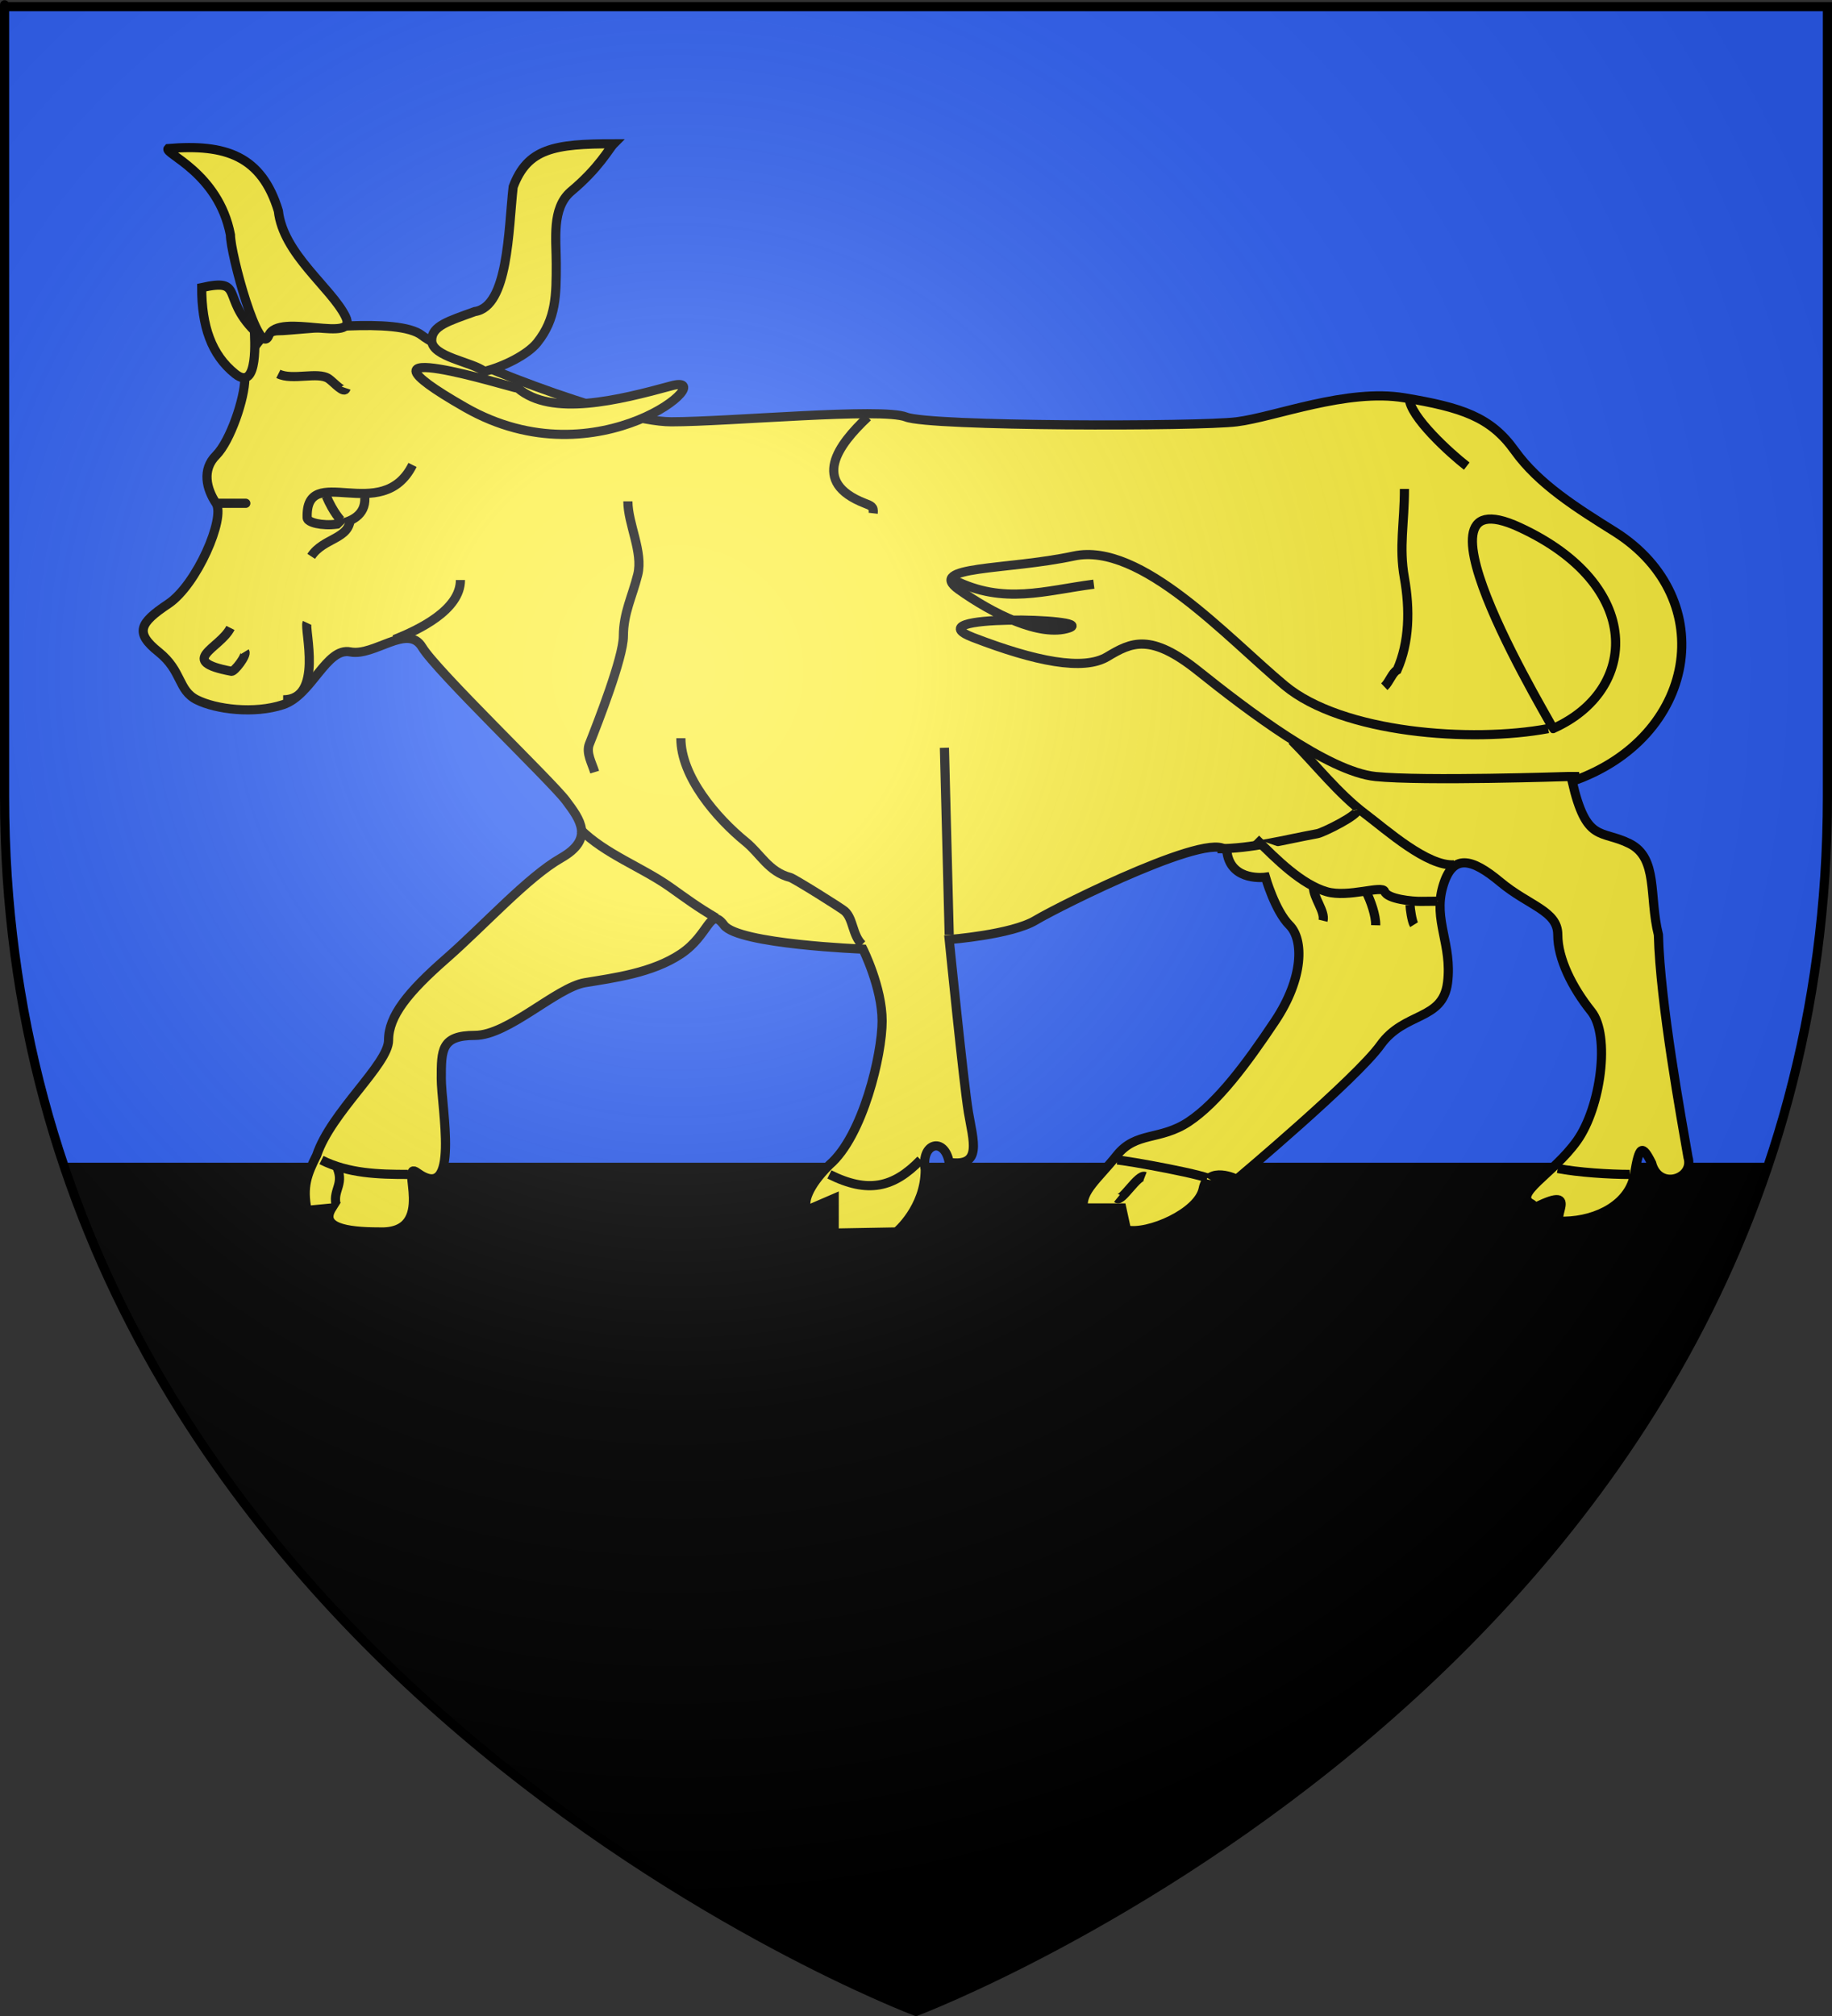 <?xml version="1.0" encoding="UTF-8" standalone="no"?>
<svg
   xmlns:dc="http://purl.org/dc/elements/1.1/"
   xmlns:cc="http://web.resource.org/cc/"
   xmlns:rdf="http://www.w3.org/1999/02/22-rdf-syntax-ns#"
   xmlns:svg="http://www.w3.org/2000/svg"
   xmlns="http://www.w3.org/2000/svg"
   xmlns:xlink="http://www.w3.org/1999/xlink"
   xmlns:sodipodi="http://sodipodi.sourceforge.net/DTD/sodipodi-0.dtd"
   xmlns:inkscape="http://www.inkscape.org/namespaces/inkscape"
   height="660"
   width="600"
   version="1.0"
   id="svg2"
   sodipodi:version="0.32"
   inkscape:version="0.45.1"
   sodipodi:docname="Blason_Revest_des_Brousses.svg"
   sodipodi:docbase="C:\monAtelierGraphique\Blasons"
   inkscape:export-filename="/Users/olivier/Desktop/Blason Rouge/Blason_Vide_3D.png"
   inkscape:export-xdpi="144"
   inkscape:export-ydpi="144"
   inkscape:output_extension="org.inkscape.output.svg.inkscape">
  <rect width="100%" height="100%" fill="#333333" stroke="none"/>
  <sodipodi:namedview
     inkscape:window-height="750"
     inkscape:window-width="1280"
     inkscape:pageshadow="2"
     inkscape:pageopacity="0.0"
     guidetolerance="10.0"
     gridtolerance="10.0"
     objecttolerance="10.0"
     borderopacity="1.0"
     bordercolor="#666666"
     pagecolor="#ffffff"
     id="base"
     showgrid="false"
     height="660px"
     inkscape:zoom="0.1575"
     inkscape:cx="1081.1212"
     inkscape:cy="471.30948"
     inkscape:window-x="-8"
     inkscape:window-y="-8"
     inkscape:current-layer="layer4" />
  <desc
     id="desc4">Flag of Canton of Valais (Wallis)</desc>
  <defs
     id="defs6">
    <linearGradient
       id="linearGradient2893">
      <stop
         style="stop-color:white;stop-opacity:0.314;"
         offset="0"
         id="stop2895" />
      <stop
         id="stop2897"
         offset="0.19"
         style="stop-color:white;stop-opacity:0.251;" />
      <stop
         style="stop-color:#6b6b6b;stop-opacity:0.125;"
         offset="0.6"
         id="stop2901" />
      <stop
         style="stop-color:black;stop-opacity:0.125;"
         offset="1"
         id="stop2899" />
    </linearGradient>
    <linearGradient
       id="linearGradient2885">
      <stop
         id="stop2887"
         offset="0"
         style="stop-color:white;stop-opacity:1;" />
      <stop
         style="stop-color:white;stop-opacity:1;"
         offset="0.229"
         id="stop2891" />
      <stop
         id="stop2889"
         offset="1"
         style="stop-color:black;stop-opacity:1;" />
    </linearGradient>
    <linearGradient
       id="linearGradient2955">
      <stop
         id="stop2867"
         offset="0"
         style="stop-color:#fd0000;stop-opacity:1;" />
      <stop
         style="stop-color:#e77275;stop-opacity:0.659;"
         offset="0.5"
         id="stop2873" />
      <stop
         style="stop-color:black;stop-opacity:0.323;"
         offset="1"
         id="stop2959" />
    </linearGradient>
    <radialGradient
       inkscape:collect="always"
       xlink:href="#linearGradient2955"
       id="radialGradient2961"
       cx="225.524"
       cy="218.901"
       fx="225.524"
       fy="218.901"
       r="300"
       gradientTransform="matrix(-4.167939e-4,2.183,-1.884,-3.599562e-4,615.597,-289.121)"
       gradientUnits="userSpaceOnUse" />
    <polygon
       id="star"
       transform="scale(53,53)"
       points="0,-1 0.588,0.809 -0.951,-0.309 0.951,-0.309 -0.588,0.809 0,-1 " />
    <clipPath
       id="clip">
      <path
         d="M 0,-200 L 0,600 L 300,600 L 300,-200 L 0,-200 z "
         id="path10" />
    </clipPath>
    <radialGradient
       inkscape:collect="always"
       xlink:href="#linearGradient2955"
       id="radialGradient1911"
       gradientUnits="userSpaceOnUse"
       gradientTransform="matrix(-4.167939e-4,2.183,-1.884,-3.599562e-4,615.597,-289.121)"
       cx="225.524"
       cy="218.901"
       fx="225.524"
       fy="218.901"
       r="300" />
    <radialGradient
       inkscape:collect="always"
       xlink:href="#linearGradient2955"
       id="radialGradient2865"
       gradientUnits="userSpaceOnUse"
       gradientTransform="matrix(0,1.749,-1.593,-1.049767e-7,551.788,-191.29)"
       cx="225.524"
       cy="218.901"
       fx="225.524"
       fy="218.901"
       r="300" />
    <radialGradient
       inkscape:collect="always"
       xlink:href="#linearGradient2955"
       id="radialGradient2871"
       gradientUnits="userSpaceOnUse"
       gradientTransform="matrix(0,1.386,-1.323,-5.741131e-8,-158.082,-109.541)"
       cx="225.524"
       cy="218.901"
       fx="225.524"
       fy="218.901"
       r="300" />
    <radialGradient
       inkscape:collect="always"
       xlink:href="#linearGradient2893"
       id="radialGradient3163"
       gradientUnits="userSpaceOnUse"
       gradientTransform="matrix(1.353,0,0,1.349,-77.629,-85.747)"
       cx="221.445"
       cy="226.331"
       fx="221.445"
       fy="226.331"
       r="300" />
  </defs>
  <g
     inkscape:groupmode="layer"
     id="layer3"
     inkscape:label="Fond écu"
     style="display:inline"
     sodipodi:insensitive="true">
    <path
       id="path2855"
       style="fill:#2b5df2;fill-opacity:1;fill-rule:evenodd;stroke:none;stroke-width:1px;stroke-linecap:butt;stroke-linejoin:miter;stroke-opacity:1"
       d="M 300,658.5 C 300,658.5 598.5,546.18 598.5,260.728 C 598.5,-24.723 598.5,2.176 598.5,2.176 L 1.5,2.176 L 1.5,260.728 C 1.5,546.18 300,658.5 300,658.5 z "
       sodipodi:nodetypes="cccccc" />
  </g>
  <g
     inkscape:groupmode="layer"
     id="layer4"
     inkscape:label="Meubles"
     sodipodi:insensitive="true">
    <path
       style="fill:#000000;fill-opacity:1;fill-rule:nonzero;stroke:#000000;stroke-width:2;stroke-linecap:round;stroke-linejoin:miter;stroke-miterlimit:4;stroke-dashoffset:12;stroke-opacity:1"
       d="M 20.938,381.656 C 87.178,578.428 300,658.5 300,658.5 C 300,658.5 512.822,578.428 579.062,381.656 L 20.938,381.656 z "
       id="rect4220" />
    <g
       id="g4570"
       style="fill:#fcef3c;fill-opacity:1;stroke:#000000;stroke-width:3;stroke-miterlimit:4;stroke-dasharray:none;stroke-opacity:1"
       transform="translate(-651.788,41.27)">
      <path
         d="M 1166.684,214.524 C 1171.392,234.926 1176.1,230.218 1185.516,234.926 C 1194.932,239.635 1191.794,252.189 1194.932,264.744 C 1195.487,286.99 1202.502,325.304 1204.626,337.582 C 1206.75,344.691 1195.071,348.568 1192.717,339.52 C 1189.578,333.242 1188.655,333.797 1187.086,343.213 C 1185.516,352.63 1175.268,358.352 1164.1,358.538 C 1158.099,359.37 1170.283,346.169 1154.778,353.922 L 1153.483,352.907 C 1147.023,349.677 1160.406,343.213 1168.253,332.228 C 1176.1,321.242 1179.239,297.701 1172.961,289.854 C 1166.684,282.008 1161.976,272.591 1161.976,264.744 C 1161.976,256.898 1152.559,255.328 1143.143,247.481 C 1133.727,239.635 1127.449,238.065 1124.311,249.051 C 1121.172,260.036 1127.449,267.883 1125.88,280.438 C 1124.311,292.993 1111.755,289.854 1103.909,300.84 C 1096.062,311.826 1056.827,344.783 1056.827,344.783 C 1056.827,344.783 1047.411,340.075 1045.842,347.921 C 1044.272,355.768 1027.794,362.97 1020.732,361.4 L 1019.163,354.199 L 1006.607,354.199 C 1005.823,348.706 1011.315,344.783 1017.593,336.936 C 1023.871,329.089 1031.717,332.228 1041.134,325.95 C 1050.55,319.672 1059.966,307.117 1069.382,292.993 C 1078.799,278.869 1078.799,266.314 1074.091,261.606 C 1069.382,256.898 1066.244,245.912 1066.244,245.912 C 1066.244,245.912 1055.258,247.481 1053.689,238.065 C 1052.119,228.649 998.76,255.328 990.913,260.036 C 983.067,264.744 962.665,266.314 962.665,266.314 C 962.665,266.314 967.373,313.395 968.942,322.812 C 970.512,332.228 973.651,340.859 962.665,339.29 C 961.095,330.658 953.248,333.012 954.818,341.644 C 954.818,354.199 945.401,362.046 945.401,362.046 L 925,362.415 L 925,351.06 L 916.229,354.845 C 914.66,352.491 916.368,347.137 923.431,340.075 C 934.416,330.658 940.694,303.979 940.694,292.993 C 940.694,282.008 934.416,269.453 934.416,269.453 C 934.416,269.453 893.612,267.883 888.904,261.606 C 884.196,255.328 884.196,264.744 874.78,271.022 C 865.363,277.299 852.808,278.869 843.392,280.438 C 833.976,282.008 818.282,297.701 807.296,297.701 C 796.311,297.701 796.311,302.409 796.311,311.826 C 796.311,321.242 802.588,352.86 788.464,342.659 C 782.186,337.951 795.526,362.831 775.909,362.046 C 764.923,362.046 756.569,360.476 760.493,354.199 L 752.368,354.983 C 750.799,347.137 752.368,343.213 755.507,336.936 C 760.215,322.812 779.048,307.117 779.048,299.271 C 779.048,291.424 785.325,283.577 797.88,272.591 C 810.435,261.606 824.559,245.912 835.545,239.635 C 846.531,233.357 841.823,227.08 837.114,220.802 C 832.406,214.524 794.741,178.429 790.033,170.582 C 785.325,162.735 774.34,173.721 766.493,172.151 C 758.646,170.582 753.937,186.276 744.522,189.414 C 735.105,192.553 722.55,190.984 716.273,187.845 C 709.995,184.706 711.564,178.429 703.718,172.151 C 695.871,165.874 697.44,162.735 706.856,156.458 C 716.273,150.18 725.689,128.209 722.55,123.5 C 719.411,118.792 717.842,112.515 722.55,107.807 C 727.258,103.099 731.966,88.974 731.966,82.697 C 731.966,76.419 736.674,67.003 742.952,67.003 C 749.23,67.003 782.186,62.295 790.033,68.572 C 797.88,74.85 852.808,96.821 871.641,96.821 C 890.473,96.821 940.693,92.113 948.54,95.252 C 956.387,98.39 1044.272,98.39 1056.827,96.821 C 1069.382,95.252 1092.923,85.835 1111.756,88.974 C 1130.588,92.113 1140.004,95.252 1147.851,106.237 C 1155.698,117.223 1168.253,125.07 1180.808,132.917 C 1215.335,154.888 1207.488,200.4 1166.684,214.524 L 1166.684,214.524 L 1166.684,214.524 L 1166.684,214.524 L 1166.684,214.524 L 1166.684,214.524 L 1166.684,214.524 L 1166.684,214.524 z "
         style="fill:#fcef3c;fill-opacity:1;fill-rule:evenodd;stroke:#000000;stroke-width:3;stroke-linecap:butt;stroke-linejoin:miter;stroke-miterlimit:4;stroke-dasharray:none;stroke-opacity:1"
         id="path1033" />
      <path
         d="M 735.105,67.003 C 724.119,56.017 731.966,49.74 717.842,52.879 C 717.842,65.434 720.981,74.85 728.828,81.127 C 736.674,87.405 735.105,68.572 735.105,67.003 L 735.105,67.003 z "
         style="fill:#fcef3c;fill-opacity:1;fill-rule:evenodd;stroke:#000000;stroke-width:3;stroke-linecap:butt;stroke-linejoin:miter;stroke-miterlimit:4;stroke-dasharray:none;stroke-opacity:1"
         id="path1034" />
      <path
         d="M 1160.406,197.261 C 1188.655,184.706 1190.225,150.18 1149.421,131.348 C 1108.617,112.515 1161.976,198.831 1160.406,197.261 L 1160.406,197.261 z "
         style="fill:#fcef3c;fill-opacity:1;fill-rule:evenodd;stroke:#000000;stroke-width:3;stroke-linecap:butt;stroke-linejoin:miter;stroke-miterlimit:4;stroke-dasharray:none;stroke-opacity:1"
         id="path1035" />
      <path
         d="M 935.985,95.252 C 926.276,104.381 917.183,116.529 935.012,123.495 C 937.079,124.303 938.016,124.569 937.764,126.774"
         style="fill:#fcef3c;fill-opacity:1;fill-rule:evenodd;stroke:#000000;stroke-width:3;stroke-linecap:butt;stroke-linejoin:miter;stroke-miterlimit:4;stroke-dasharray:none;stroke-opacity:1"
         id="path1036" />
      <path
         d="M 1113.325,88.974 C 1113.325,95.037 1127.025,107.376 1132.158,111.332"
         style="fill:#fcef3c;fill-opacity:1;fill-rule:evenodd;stroke:#000000;stroke-width:3;stroke-linecap:butt;stroke-linejoin:miter;stroke-miterlimit:4;stroke-dasharray:none;stroke-opacity:1"
         id="path1037" />
      <path
         d="M 1111.756,118.792 C 1111.756,130.09 1109.935,137.73 1111.741,147.902 C 1113.582,158.268 1113.397,168.972 1109.349,178.1 C 1107.741,178.977 1106.847,181.961 1105.168,183.551"
         style="fill:#fcef3c;fill-opacity:1;fill-rule:evenodd;stroke:#000000;stroke-width:3;stroke-linecap:butt;stroke-linejoin:miter;stroke-miterlimit:4;stroke-dasharray:none;stroke-opacity:1"
         id="path1038" />
      <path
         d="M 874.78,200.4 C 874.78,212.971 886.477,226.592 896.037,234.36 C 900.859,238.279 903.553,244.182 910.625,246.004 C 911.825,246.313 927.428,256.08 928.473,257.03 C 931.298,259.596 930.9,264.826 934.125,267.976"
         style="fill:#fcef3c;fill-opacity:1;fill-rule:evenodd;stroke:#000000;stroke-width:3;stroke-linecap:butt;stroke-linejoin:miter;stroke-miterlimit:4;stroke-dasharray:none;stroke-opacity:1"
         id="path1039" />
      <path
         d="M 841.823,230.218 C 849.967,238.362 862.03,242.617 871.37,249.241 C 876.479,252.864 879.96,255.502 886.413,259.304"
         style="fill:#fcef3c;fill-opacity:1;fill-rule:evenodd;stroke:#000000;stroke-width:3;stroke-linecap:butt;stroke-linejoin:miter;stroke-miterlimit:4;stroke-dasharray:none;stroke-opacity:1"
         id="path1040" />
      <path
         d="M 1074.875,201.185 C 1082.547,208.856 1090.078,218.555 1098.923,225.209 C 1105.857,230.425 1119.252,242.459 1128.032,241.855"
         style="fill:#fcef3c;fill-opacity:1;fill-rule:evenodd;stroke:#000000;stroke-width:3;stroke-linecap:butt;stroke-linejoin:miter;stroke-miterlimit:4;stroke-dasharray:none;stroke-opacity:1"
         id="path1041" />
      <path
         d="M 1050.55,236.587 C 1061.756,236.587 1072.353,233.654 1083.226,231.663 C 1085.151,231.311 1097.053,225.434 1096.441,223.69"
         style="fill:#fcef3c;fill-opacity:1;fill-rule:evenodd;stroke:#000000;stroke-width:3;stroke-linecap:butt;stroke-linejoin:miter;stroke-miterlimit:4;stroke-dasharray:none;stroke-opacity:1"
         id="path1042" />
      <path
         d="M 1063.105,233.357 C 1070.065,240.317 1078.153,248.31 1086.286,250.658 C 1093.413,252.715 1104.556,248.391 1105.272,250.567 C 1106.091,253.057 1114.391,253.891 1117.238,253.823 C 1117.555,253.816 1123.567,253.778 1122.816,253.761"
         style="fill:#fcef3c;fill-opacity:1;fill-rule:evenodd;stroke:#000000;stroke-width:3;stroke-linecap:butt;stroke-linejoin:miter;stroke-miterlimit:4;stroke-dasharray:none;stroke-opacity:1"
         id="path1043" />
      <path
         d="M 1081.937,249.051 C 1081.937,252.742 1085.855,257.068 1085.095,260.159"
         style="fill:#fcef3c;fill-opacity:1;fill-rule:evenodd;stroke:#000000;stroke-width:3;stroke-linecap:butt;stroke-linejoin:miter;stroke-miterlimit:4;stroke-dasharray:none;stroke-opacity:1"
         id="path1044" />
      <path
         d="M 1099.2,250.62 C 1100.751,253.72 1102.417,258.439 1102.341,261.642"
         style="fill:#fcef3c;fill-opacity:1;fill-rule:evenodd;stroke:#000000;stroke-width:3;stroke-linecap:butt;stroke-linejoin:miter;stroke-miterlimit:4;stroke-dasharray:none;stroke-opacity:1"
         id="path1045" />
      <path
         d="M 1113.602,255.051 C 1113.602,256.115 1114.205,260.353 1114.895,261.457"
         style="fill:#fcef3c;fill-opacity:1;fill-rule:evenodd;stroke:#000000;stroke-width:3;stroke-linecap:butt;stroke-linejoin:miter;stroke-miterlimit:4;stroke-dasharray:none;stroke-opacity:1"
         id="path1046" />
      <path
         d="M 857.425,122.855 C 857.425,130.241 862.5,139.477 860.655,146.856 C 858.81,154.237 855.978,159.358 855.95,167.006 C 855.924,174.037 847.53,195.439 844.81,202.333 C 843.667,205.229 845.655,208.527 846.552,211.508"
         style="fill:#fcef3c;fill-opacity:1;fill-rule:evenodd;stroke:#000000;stroke-width:3;stroke-linecap:butt;stroke-linejoin:miter;stroke-miterlimit:4;stroke-dasharray:none;stroke-opacity:1"
         id="path1047" />
      <path
         d="M 802.588,148.611 C 802.588,158.49 788.763,164.981 780.907,168.121"
         style="fill:#fcef3c;fill-opacity:1;fill-rule:evenodd;stroke:#000000;stroke-width:3;stroke-linecap:butt;stroke-linejoin:miter;stroke-miterlimit:4;stroke-dasharray:none;stroke-opacity:1"
         id="path1048" />
      <path
         d="M 786.895,110.945 C 776.901,130.933 751.751,109.564 752.391,128.265 C 752.497,131.359 771.752,132.877 771.273,121.757"
         style="fill:#fcef3c;fill-opacity:1;fill-rule:evenodd;stroke:#000000;stroke-width:3;stroke-linecap:butt;stroke-linejoin:miter;stroke-miterlimit:4;stroke-dasharray:none;stroke-opacity:1"
         id="path1049" />
      <path
         d="M 766.493,128.209 C 766.493,135.337 757.749,134.678 753.703,140.869"
         style="fill:#fcef3c;fill-opacity:1;fill-rule:evenodd;stroke:#000000;stroke-width:3;stroke-linecap:butt;stroke-linejoin:miter;stroke-miterlimit:4;stroke-dasharray:none;stroke-opacity:1"
         id="path1050" />
      <path
         d="M 742.952,81.127 C 747.496,83.4 755.936,80.31 759.414,82.697 C 761.215,83.933 764.484,87.9 765.17,85.827"
         style="fill:#fcef3c;fill-opacity:1;fill-rule:evenodd;stroke:#000000;stroke-width:3;stroke-linecap:butt;stroke-linejoin:miter;stroke-miterlimit:4;stroke-dasharray:none;stroke-opacity:1"
         id="path1051" />
      <path
         d="M 722.55,123.5 C 726.937,123.5 732.638,123.5 732.504,123.5"
         style="fill:#fcef3c;fill-opacity:1;fill-rule:evenodd;stroke:#000000;stroke-width:3;stroke-linecap:butt;stroke-linejoin:miter;stroke-miterlimit:4;stroke-dasharray:none;stroke-opacity:1"
         id="path1052" />
      <path
         d="M 744.522,187.845 C 757.885,187.845 751.368,164.7 752.339,162.634"
         style="fill:#fcef3c;fill-opacity:1;fill-rule:evenodd;stroke:#000000;stroke-width:3;stroke-linecap:butt;stroke-linejoin:miter;stroke-miterlimit:4;stroke-dasharray:none;stroke-opacity:1"
         id="path1053" />
      <path
         d="M 727.258,164.304 C 723.878,171.065 709.54,175.119 727.59,178.495 C 728.547,178.674 732.717,173.292 731.976,172.077"
         style="fill:#fcef3c;fill-opacity:1;fill-rule:evenodd;stroke:#000000;stroke-width:3;stroke-linecap:butt;stroke-linejoin:miter;stroke-miterlimit:4;stroke-dasharray:none;stroke-opacity:1"
         id="path1054" />
      <path
         d="M 962.665,264.744 L 961.095,203.539"
         style="fill:#fcef3c;fill-opacity:1;fill-rule:evenodd;stroke:#000000;stroke-width:3;stroke-linecap:butt;stroke-linejoin:miter;stroke-miterlimit:4;stroke-dasharray:none;stroke-opacity:1"
         id="path1055" />
      <path
         d="M 1158.837,197.261 C 1133.727,201.969 1091.354,198.831 1072.521,183.137 C 1053.689,167.443 1025.44,136.055 1003.468,140.763 C 981.497,145.472 954.818,143.903 965.804,151.749 C 976.789,159.596 992.483,167.443 1001.899,164.304 C 1011.315,161.166 950.11,159.596 970.512,167.443 C 990.913,175.29 1006.607,178.429 1014.454,173.721 C 1022.301,169.012 1028.579,165.874 1044.272,178.429 C 1059.966,190.984 1086.646,211.386 1102.34,212.955 C 1118.033,214.524 1165.114,212.955 1165.114,212.955 L 1168.991,212.955"
         style="fill:#fcef3c;fill-opacity:1;fill-rule:evenodd;stroke:#000000;stroke-width:3;stroke-linecap:butt;stroke-linejoin:miter;stroke-miterlimit:4;stroke-dasharray:none;stroke-opacity:1"
         id="path1056" />
      <path
         d="M 964.234,148.611 C 980.598,156.792 994.034,152.043 1010.031,149.983"
         style="fill:#fcef3c;fill-opacity:1;fill-rule:evenodd;stroke:#000000;stroke-width:3;stroke-linecap:butt;stroke-linejoin:miter;stroke-miterlimit:4;stroke-dasharray:none;stroke-opacity:1"
         id="path1057" />
      <path
         d="M 1161.976,341.275 C 1168.788,342.567 1178.739,343.213 1185.551,343.213"
         style="fill:#fcef3c;fill-opacity:1;fill-rule:evenodd;stroke:#000000;stroke-width:3;stroke-linecap:butt;stroke-linejoin:miter;stroke-miterlimit:4;stroke-dasharray:none;stroke-opacity:1"
         id="path1059" />
      <path
         d="M 1017.593,351.06 C 1019.201,352.366 1024.455,342.978 1026.782,343.879"
         style="fill:#fcef3c;fill-opacity:1;fill-rule:evenodd;stroke:#000000;stroke-width:3;stroke-linecap:butt;stroke-linejoin:miter;stroke-miterlimit:4;stroke-dasharray:none;stroke-opacity:1"
         id="path1060" />
      <path
         d="M 1017.593,338.505 C 1020.101,338.505 1049.288,343.79 1048.437,345.118"
         style="fill:#fcef3c;fill-opacity:1;fill-rule:evenodd;stroke:#000000;stroke-width:3;stroke-linecap:butt;stroke-linejoin:miter;stroke-miterlimit:4;stroke-dasharray:none;stroke-opacity:1"
         id="path1061" />
      <path
         d="M 923.431,343.213 C 935.983,349.49 944.408,347.653 953.319,338.421"
         style="fill:#fcef3c;fill-opacity:1;fill-rule:evenodd;stroke:#000000;stroke-width:3;stroke-linecap:butt;stroke-linejoin:miter;stroke-miterlimit:4;stroke-dasharray:none;stroke-opacity:1"
         id="path1062" />
      <path
         d="M 757.077,338.505 C 765.956,342.945 775.74,343.213 785.409,343.213"
         style="fill:#fcef3c;fill-opacity:1;fill-rule:evenodd;stroke:#000000;stroke-width:3;stroke-linecap:butt;stroke-linejoin:miter;stroke-miterlimit:4;stroke-dasharray:none;stroke-opacity:1"
         id="path1063" />
      <path
         d="M 761.785,340.075 C 764.887,346.279 760.881,347.947 761.796,352.833"
         style="fill:#fcef3c;fill-opacity:1;fill-rule:evenodd;stroke:#000000;stroke-width:3;stroke-linecap:butt;stroke-linejoin:miter;stroke-miterlimit:4;stroke-dasharray:none;stroke-opacity:1"
         id="path1064" />
      <path
         d="M 821.421,85.835 C 832.406,95.252 854.378,89.759 871.641,85.051 C 888.904,80.343 848.1,117.223 804.158,92.113 C 760.215,67.003 819.851,85.835 821.421,85.835 L 821.421,85.835 z "
         style="fill:#fcef3c;fill-opacity:1;fill-rule:evenodd;stroke:#000000;stroke-width:3;stroke-linecap:butt;stroke-linejoin:miter;stroke-miterlimit:4;stroke-dasharray:none;stroke-opacity:1"
         id="path1067" />
      <path
         d="M 852.808,5.797 C 833.191,5.797 824.559,7.367 819.851,19.922 C 818.282,34.046 818.282,59.156 807.296,60.726 C 798.665,63.864 793.172,65.433 793.172,70.141 C 793.172,75.634 806.512,77.204 810.435,80.343 C 816.713,78.773 824.559,74.85 827.699,70.926 C 833.976,63.079 833.976,55.233 833.976,45.032 C 833.976,37.185 832.406,26.984 838.684,21.491 C 848.1,13.644 851.239,7.367 852.808,5.797 L 852.808,5.797 L 852.808,5.797 z "
         style="fill:#fcef3c;fill-opacity:1;fill-rule:evenodd;stroke:#000000;stroke-width:3;stroke-linecap:butt;stroke-linejoin:miter;stroke-miterlimit:4;stroke-dasharray:none;stroke-opacity:1"
         id="path1068" />
      <path
         d="M 706.856,7.367 C 725.689,5.797 737.459,9.72 742.952,27.768 C 744.522,41.893 760.215,52.879 764.923,62.295 C 769.631,71.711 742.952,60.726 739.813,68.572 C 736.674,76.419 727.258,41.893 727.258,35.615 C 723.335,15.213 705.287,8.936 706.856,7.367 L 706.856,7.367 z "
         style="fill:#fcef3c;fill-opacity:1;fill-rule:evenodd;stroke:#000000;stroke-width:3;stroke-linecap:butt;stroke-linejoin:miter;stroke-miterlimit:4;stroke-dasharray:none;stroke-opacity:1"
         id="path1069" />
      <path
         d="M 758.646,121.146 C 761,126.639 763.422,129.062 763.422,129.062"
         style="fill:#fcef3c;fill-opacity:1;fill-rule:evenodd;stroke:#000000;stroke-width:3;stroke-linecap:butt;stroke-linejoin:miter;stroke-miterlimit:4;stroke-dasharray:none;stroke-opacity:1"
         id="path1070" />
    </g>
  </g>
  <g
     inkscape:groupmode="layer"
     id="layer2"
     inkscape:label="Reflet final"
     sodipodi:insensitive="true">
    <path
       sodipodi:nodetypes="cccccc"
       d="M 300,658.5 C 300,658.5 598.5,546.18 598.5,260.728 C 598.5,-24.723 598.5,2.176 598.5,2.176 L 1.5,2.176 L 1.5,260.728 C 1.5,546.18 300,658.5 300,658.5 z "
       style="opacity:1;fill:url(#radialGradient3163);fill-opacity:1;fill-rule:evenodd;stroke:none;stroke-width:1px;stroke-linecap:butt;stroke-linejoin:miter;stroke-opacity:1"
       id="path2875"
       inkscape:export-xdpi="144"
       inkscape:export-ydpi="144" />
  </g>
  <g
     inkscape:groupmode="layer"
     id="layer1"
     inkscape:label="Contour final"
     sodipodi:insensitive="true">
    <path
       sodipodi:nodetypes="cccccc"
       d="M 300,658.5 C 300,658.5 1.5,546.18 1.5,260.728 C 1.5,-24.723 1.5,2.176 1.5,2.176 L 598.5,2.176 L 598.5,260.728 C 598.5,546.18 300,658.5 300,658.5 z "
       style="opacity:1;fill:none;fill-opacity:1;fill-rule:evenodd;stroke:#000000;stroke-width:3;stroke-linecap:butt;stroke-linejoin:miter;stroke-miterlimit:4;stroke-dasharray:none;stroke-opacity:1"
       id="path1411"
       inkscape:export-xdpi="144"
       inkscape:export-ydpi="144" />
  </g>
</svg>
